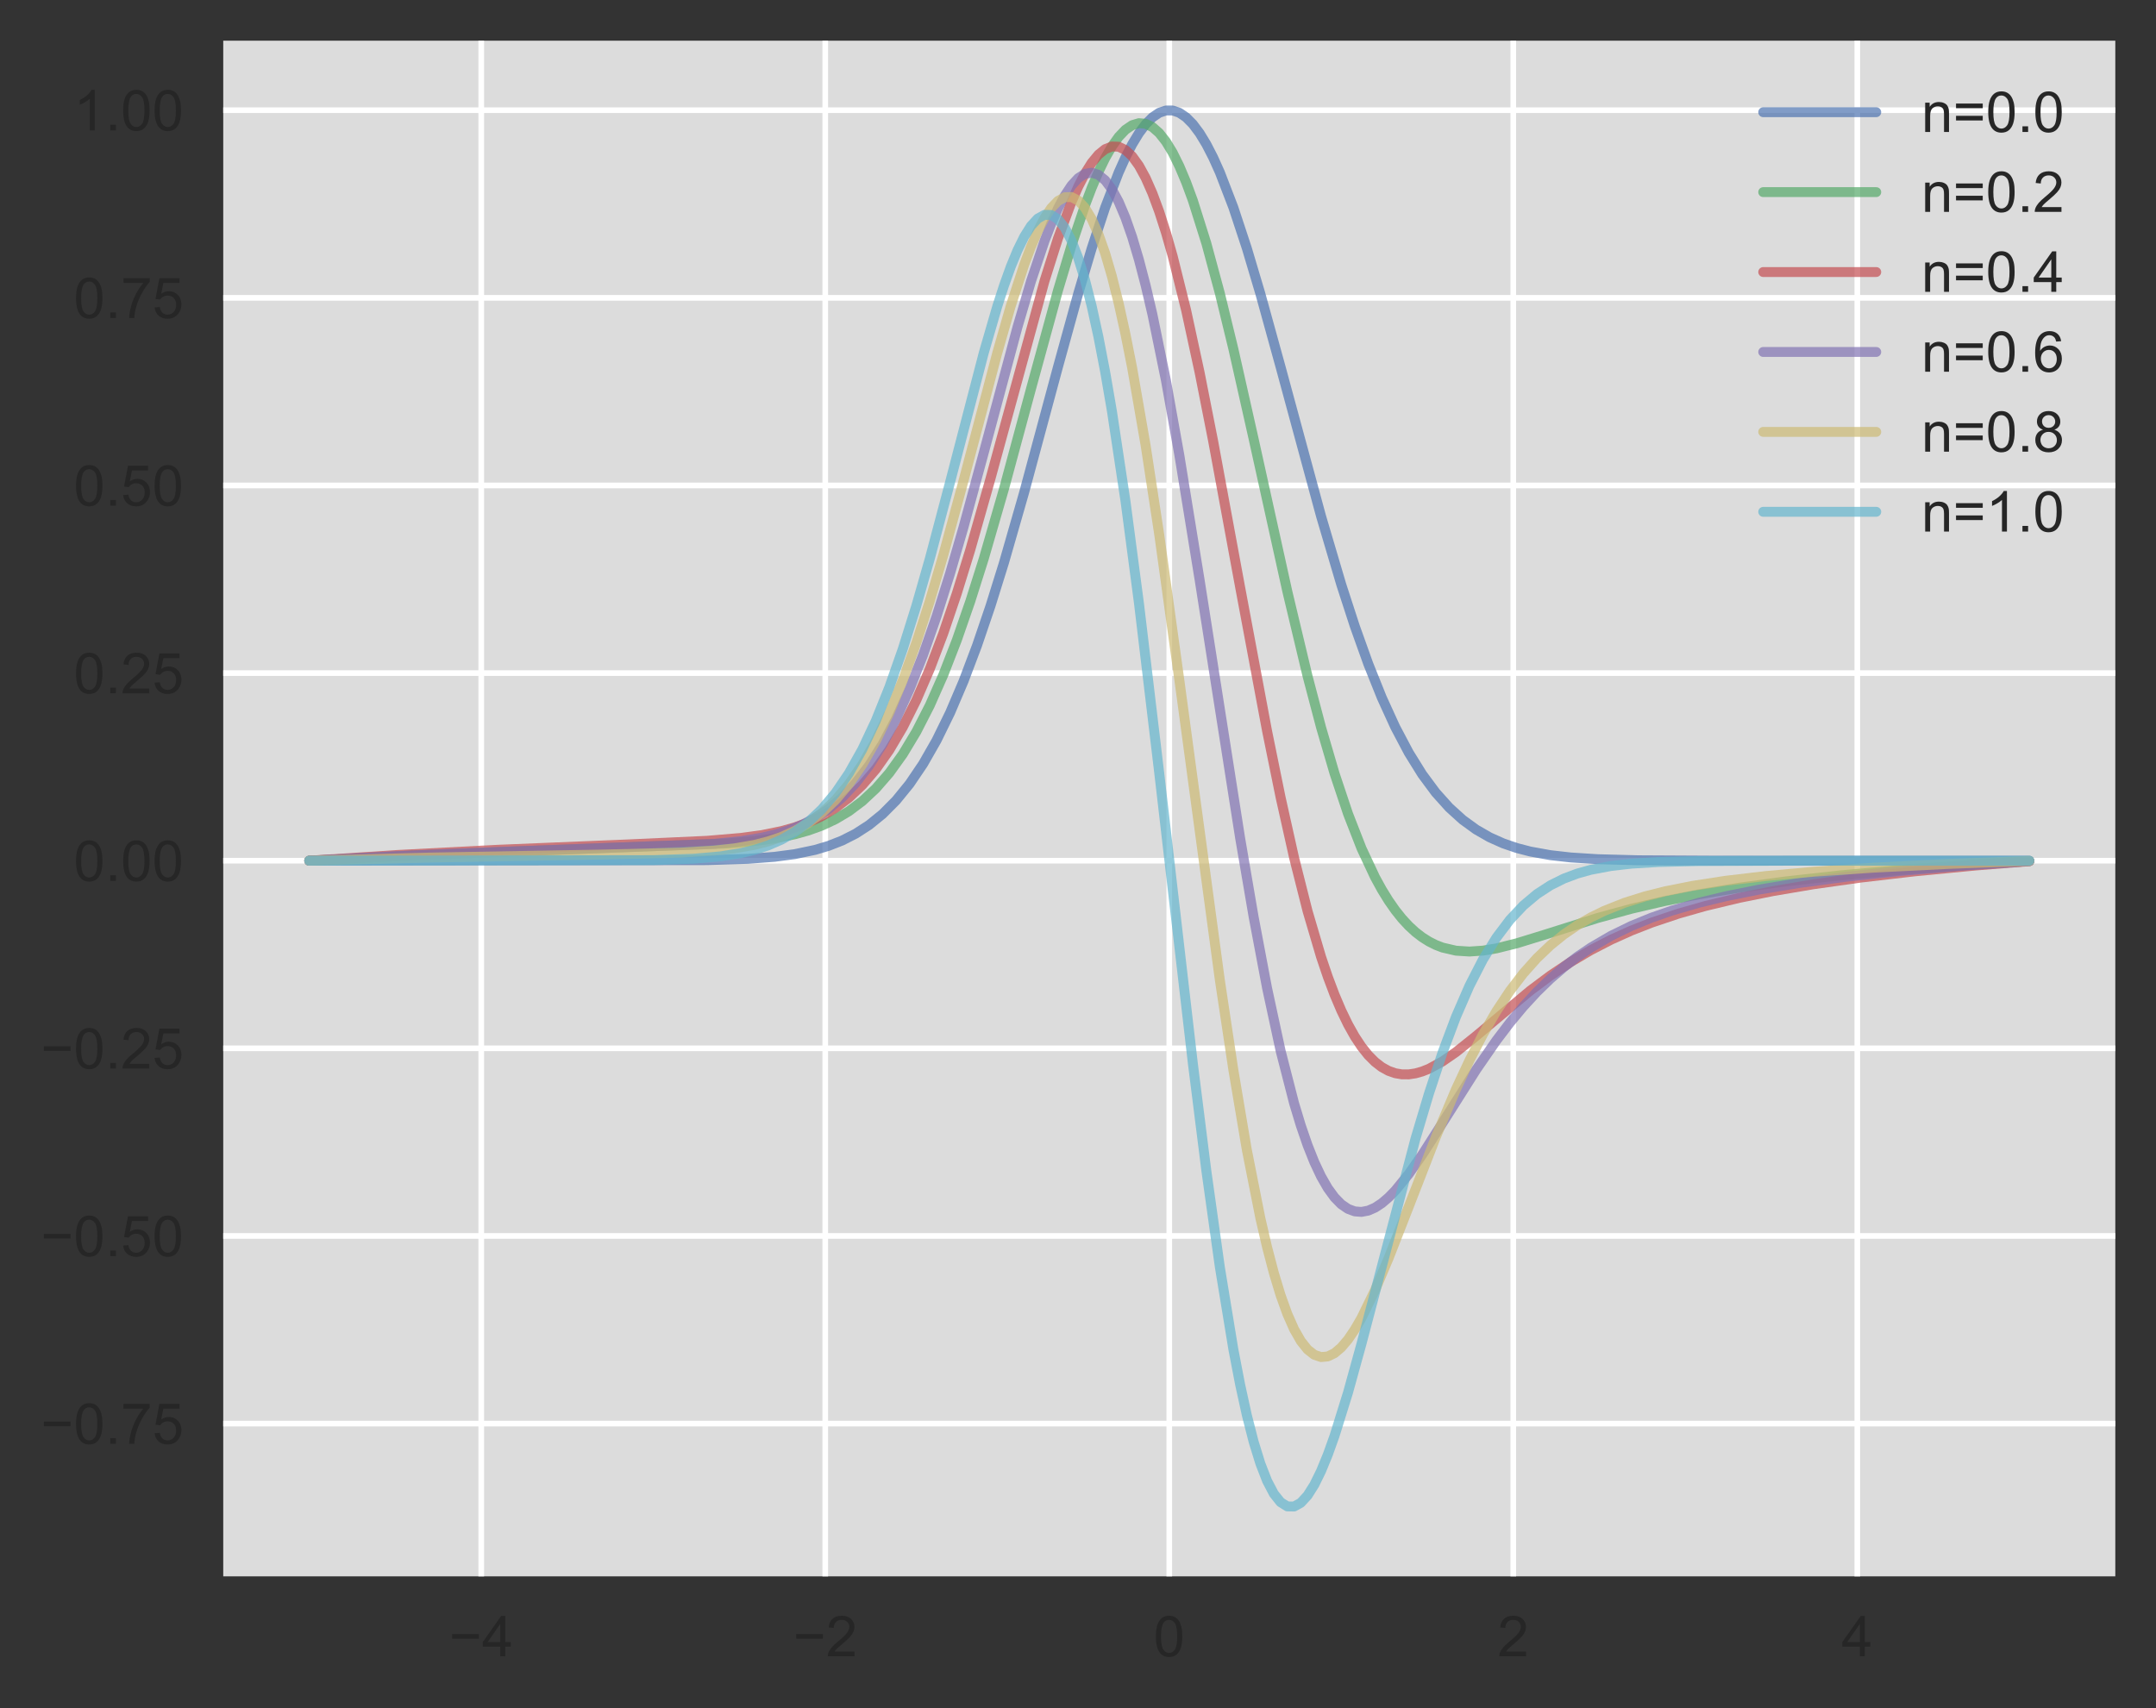 <?xml version="1.0" encoding="utf-8" standalone="no"?>
<!DOCTYPE svg PUBLIC "-//W3C//DTD SVG 1.1//EN"
  "http://www.w3.org/Graphics/SVG/1.1/DTD/svg11.dtd">
<!-- Created with matplotlib (https://matplotlib.org/) -->
<svg height="302.345pt" version="1.1" viewBox="0 0 381.502 302.345" width="381.502pt" xmlns="http://www.w3.org/2000/svg" xmlns:xlink="http://www.w3.org/1999/xlink">
 <rect x="0" y="0" width="381.502" height="302.345" fill="#333333" stroke="none"/>
 <defs>
  <style type="text/css">
*{stroke-linecap:butt;stroke-linejoin:round;}
  </style>
 </defs>
 <g id="figure_1">
  <g id="patch_1">
   <path d="M 0 302.345 
L 381.502 302.345 
L 381.502 0 
L 0 0 
z
" style="fill:none;"/>
  </g>
  <g id="axes_1">
   <g id="patch_2">
    <path d="M 39.502 279 
L 374.302 279 
L 374.302 7.2 
L 39.502 7.2 
z
" style="fill:#dcdcdc;"/>
   </g>
   <g id="matplotlib.axis_1">
    <g id="xtick_1">
     <g id="line2d_1">
      <path clip-path="url(#p97e5f155e6)" d="M 85.156 279 
L 85.156 7.2 
" style="fill:none;stroke:#ffffff;stroke-linecap:round;"/>
     </g>
     <g id="line2d_2"/>
     <g id="text_1">
      <!-- −4 -->
      <defs>
       <path d="M 52.828 31.203 
L 5.562 31.203 
L 5.562 39.406 
L 52.828 39.406 
z
" id="ArialMT-8722"/>
       <path d="M 32.328 0 
L 32.328 17.141 
L 1.266 17.141 
L 1.266 25.203 
L 33.938 71.578 
L 41.109 71.578 
L 41.109 25.203 
L 50.781 25.203 
L 50.781 17.141 
L 41.109 17.141 
L 41.109 0 
z
M 32.328 25.203 
L 32.328 57.469 
L 9.906 25.203 
z
" id="ArialMT-52"/>
      </defs>
      <g style="fill:#262626;" transform="translate(79.455 293.158)scale(0.1 -0.1)">
       <use xlink:href="#ArialMT-8722"/>
       <use x="58.398" xlink:href="#ArialMT-52"/>
      </g>
     </g>
    </g>
    <g id="xtick_2">
     <g id="line2d_3">
      <path clip-path="url(#p97e5f155e6)" d="M 146.029 279 
L 146.029 7.2 
" style="fill:none;stroke:#ffffff;stroke-linecap:round;"/>
     </g>
     <g id="line2d_4"/>
     <g id="text_2">
      <!-- −2 -->
      <defs>
       <path d="M 50.344 8.453 
L 50.344 0 
L 3.031 0 
Q 2.938 3.172 4.047 6.109 
Q 5.859 10.938 9.828 15.625 
Q 13.812 20.312 21.344 26.469 
Q 33.016 36.031 37.109 41.625 
Q 41.219 47.219 41.219 52.203 
Q 41.219 57.422 37.469 61 
Q 33.734 64.594 27.734 64.594 
Q 21.391 64.594 17.578 60.781 
Q 13.766 56.984 13.719 50.25 
L 4.688 51.172 
Q 5.609 61.281 11.656 66.578 
Q 17.719 71.875 27.938 71.875 
Q 38.234 71.875 44.234 66.156 
Q 50.25 60.453 50.25 52 
Q 50.25 47.703 48.484 43.547 
Q 46.734 39.406 42.656 34.812 
Q 38.578 30.219 29.109 22.219 
Q 21.188 15.578 18.938 13.203 
Q 16.703 10.844 15.234 8.453 
z
" id="ArialMT-50"/>
      </defs>
      <g style="fill:#262626;" transform="translate(140.328 293.158)scale(0.1 -0.1)">
       <use xlink:href="#ArialMT-8722"/>
       <use x="58.398" xlink:href="#ArialMT-50"/>
      </g>
     </g>
    </g>
    <g id="xtick_3">
     <g id="line2d_5">
      <path clip-path="url(#p97e5f155e6)" d="M 206.902 279 
L 206.902 7.2 
" style="fill:none;stroke:#ffffff;stroke-linecap:round;"/>
     </g>
     <g id="line2d_6"/>
     <g id="text_3">
      <!-- 0 -->
      <defs>
       <path d="M 4.156 35.297 
Q 4.156 48 6.766 55.734 
Q 9.375 63.484 14.516 67.672 
Q 19.672 71.875 27.484 71.875 
Q 33.25 71.875 37.594 69.547 
Q 41.938 67.234 44.766 62.859 
Q 47.609 58.5 49.219 52.219 
Q 50.828 45.953 50.828 35.297 
Q 50.828 22.703 48.234 14.969 
Q 45.656 7.234 40.5 3 
Q 35.359 -1.219 27.484 -1.219 
Q 17.141 -1.219 11.234 6.203 
Q 4.156 15.141 4.156 35.297 
z
M 13.188 35.297 
Q 13.188 17.672 17.312 11.828 
Q 21.438 6 27.484 6 
Q 33.547 6 37.672 11.859 
Q 41.797 17.719 41.797 35.297 
Q 41.797 52.984 37.672 58.781 
Q 33.547 64.594 27.391 64.594 
Q 21.344 64.594 17.719 59.469 
Q 13.188 52.938 13.188 35.297 
z
" id="ArialMT-48"/>
      </defs>
      <g style="fill:#262626;" transform="translate(204.121 293.158)scale(0.1 -0.1)">
       <use xlink:href="#ArialMT-48"/>
      </g>
     </g>
    </g>
    <g id="xtick_4">
     <g id="line2d_7">
      <path clip-path="url(#p97e5f155e6)" d="M 267.774 279 
L 267.774 7.2 
" style="fill:none;stroke:#ffffff;stroke-linecap:round;"/>
     </g>
     <g id="line2d_8"/>
     <g id="text_4">
      <!-- 2 -->
      <g style="fill:#262626;" transform="translate(264.994 293.158)scale(0.1 -0.1)">
       <use xlink:href="#ArialMT-50"/>
      </g>
     </g>
    </g>
    <g id="xtick_5">
     <g id="line2d_9">
      <path clip-path="url(#p97e5f155e6)" d="M 328.647 279 
L 328.647 7.2 
" style="fill:none;stroke:#ffffff;stroke-linecap:round;"/>
     </g>
     <g id="line2d_10"/>
     <g id="text_5">
      <!-- 4 -->
      <g style="fill:#262626;" transform="translate(325.867 293.158)scale(0.1 -0.1)">
       <use xlink:href="#ArialMT-52"/>
      </g>
     </g>
    </g>
   </g>
   <g id="matplotlib.axis_2">
    <g id="ytick_1">
     <g id="line2d_11">
      <path clip-path="url(#p97e5f155e6)" d="M 39.502 251.961 
L 374.302 251.961 
" style="fill:none;stroke:#ffffff;stroke-linecap:round;"/>
     </g>
     <g id="line2d_12"/>
     <g id="text_6">
      <!-- −0.75 -->
      <defs>
       <path d="M 9.078 0 
L 9.078 10.016 
L 19.094 10.016 
L 19.094 0 
z
" id="ArialMT-46"/>
       <path d="M 4.734 62.203 
L 4.734 70.656 
L 51.078 70.656 
L 51.078 63.812 
Q 44.234 56.547 37.516 44.484 
Q 30.812 32.422 27.156 19.672 
Q 24.516 10.688 23.781 0 
L 14.75 0 
Q 14.891 8.453 18.062 20.406 
Q 21.234 32.375 27.172 43.484 
Q 33.109 54.594 39.797 62.203 
z
" id="ArialMT-55"/>
       <path d="M 4.156 18.75 
L 13.375 19.531 
Q 14.406 12.797 18.141 9.391 
Q 21.875 6 27.156 6 
Q 33.5 6 37.891 10.781 
Q 42.281 15.578 42.281 23.484 
Q 42.281 31 38.062 35.344 
Q 33.844 39.703 27 39.703 
Q 22.75 39.703 19.328 37.766 
Q 15.922 35.844 13.969 32.766 
L 5.719 33.844 
L 12.641 70.609 
L 48.25 70.609 
L 48.25 62.203 
L 19.672 62.203 
L 15.828 42.969 
Q 22.266 47.469 29.344 47.469 
Q 38.719 47.469 45.156 40.969 
Q 51.609 34.469 51.609 24.266 
Q 51.609 14.547 45.953 7.469 
Q 39.062 -1.219 27.156 -1.219 
Q 17.391 -1.219 11.203 4.25 
Q 5.031 9.719 4.156 18.75 
z
" id="ArialMT-53"/>
      </defs>
      <g style="fill:#262626;" transform="translate(7.2 255.54)scale(0.1 -0.1)">
       <use xlink:href="#ArialMT-8722"/>
       <use x="58.398" xlink:href="#ArialMT-48"/>
       <use x="114.014" xlink:href="#ArialMT-46"/>
       <use x="141.797" xlink:href="#ArialMT-55"/>
       <use x="197.412" xlink:href="#ArialMT-53"/>
      </g>
     </g>
    </g>
    <g id="ytick_2">
     <g id="line2d_13">
      <path clip-path="url(#p97e5f155e6)" d="M 39.502 218.753 
L 374.302 218.753 
" style="fill:none;stroke:#ffffff;stroke-linecap:round;"/>
     </g>
     <g id="line2d_14"/>
     <g id="text_7">
      <!-- −0.50 -->
      <g style="fill:#262626;" transform="translate(7.2 222.331)scale(0.1 -0.1)">
       <use xlink:href="#ArialMT-8722"/>
       <use x="58.398" xlink:href="#ArialMT-48"/>
       <use x="114.014" xlink:href="#ArialMT-46"/>
       <use x="141.797" xlink:href="#ArialMT-53"/>
       <use x="197.412" xlink:href="#ArialMT-48"/>
      </g>
     </g>
    </g>
    <g id="ytick_3">
     <g id="line2d_15">
      <path clip-path="url(#p97e5f155e6)" d="M 39.502 185.544 
L 374.302 185.544 
" style="fill:none;stroke:#ffffff;stroke-linecap:round;"/>
     </g>
     <g id="line2d_16"/>
     <g id="text_8">
      <!-- −0.25 -->
      <g style="fill:#262626;" transform="translate(7.2 189.123)scale(0.1 -0.1)">
       <use xlink:href="#ArialMT-8722"/>
       <use x="58.398" xlink:href="#ArialMT-48"/>
       <use x="114.014" xlink:href="#ArialMT-46"/>
       <use x="141.797" xlink:href="#ArialMT-50"/>
       <use x="197.412" xlink:href="#ArialMT-53"/>
      </g>
     </g>
    </g>
    <g id="ytick_4">
     <g id="line2d_17">
      <path clip-path="url(#p97e5f155e6)" d="M 39.502 152.336 
L 374.302 152.336 
" style="fill:none;stroke:#ffffff;stroke-linecap:round;"/>
     </g>
     <g id="line2d_18"/>
     <g id="text_9">
      <!-- 0.00 -->
      <g style="fill:#262626;" transform="translate(13.041 155.915)scale(0.1 -0.1)">
       <use xlink:href="#ArialMT-48"/>
       <use x="55.615" xlink:href="#ArialMT-46"/>
       <use x="83.398" xlink:href="#ArialMT-48"/>
       <use x="139.014" xlink:href="#ArialMT-48"/>
      </g>
     </g>
    </g>
    <g id="ytick_5">
     <g id="line2d_19">
      <path clip-path="url(#p97e5f155e6)" d="M 39.502 119.128 
L 374.302 119.128 
" style="fill:none;stroke:#ffffff;stroke-linecap:round;"/>
     </g>
     <g id="line2d_20"/>
     <g id="text_10">
      <!-- 0.25 -->
      <g style="fill:#262626;" transform="translate(13.041 122.707)scale(0.1 -0.1)">
       <use xlink:href="#ArialMT-48"/>
       <use x="55.615" xlink:href="#ArialMT-46"/>
       <use x="83.398" xlink:href="#ArialMT-50"/>
       <use x="139.014" xlink:href="#ArialMT-53"/>
      </g>
     </g>
    </g>
    <g id="ytick_6">
     <g id="line2d_21">
      <path clip-path="url(#p97e5f155e6)" d="M 39.502 85.92 
L 374.302 85.92 
" style="fill:none;stroke:#ffffff;stroke-linecap:round;"/>
     </g>
     <g id="line2d_22"/>
     <g id="text_11">
      <!-- 0.50 -->
      <g style="fill:#262626;" transform="translate(13.041 89.499)scale(0.1 -0.1)">
       <use xlink:href="#ArialMT-48"/>
       <use x="55.615" xlink:href="#ArialMT-46"/>
       <use x="83.398" xlink:href="#ArialMT-53"/>
       <use x="139.014" xlink:href="#ArialMT-48"/>
      </g>
     </g>
    </g>
    <g id="ytick_7">
     <g id="line2d_23">
      <path clip-path="url(#p97e5f155e6)" d="M 39.502 52.712 
L 374.302 52.712 
" style="fill:none;stroke:#ffffff;stroke-linecap:round;"/>
     </g>
     <g id="line2d_24"/>
     <g id="text_12">
      <!-- 0.75 -->
      <g style="fill:#262626;" transform="translate(13.041 56.291)scale(0.1 -0.1)">
       <use xlink:href="#ArialMT-48"/>
       <use x="55.615" xlink:href="#ArialMT-46"/>
       <use x="83.398" xlink:href="#ArialMT-55"/>
       <use x="139.014" xlink:href="#ArialMT-53"/>
      </g>
     </g>
    </g>
    <g id="ytick_8">
     <g id="line2d_25">
      <path clip-path="url(#p97e5f155e6)" d="M 39.502 19.503 
L 374.302 19.503 
" style="fill:none;stroke:#ffffff;stroke-linecap:round;"/>
     </g>
     <g id="line2d_26"/>
     <g id="text_13">
      <!-- 1.00 -->
      <defs>
       <path d="M 37.25 0 
L 28.469 0 
L 28.469 56 
Q 25.297 52.984 20.141 49.953 
Q 14.984 46.922 10.891 45.406 
L 10.891 53.906 
Q 18.266 57.375 23.781 62.297 
Q 29.297 67.234 31.594 71.875 
L 37.25 71.875 
z
" id="ArialMT-49"/>
      </defs>
      <g style="fill:#262626;" transform="translate(13.041 23.082)scale(0.1 -0.1)">
       <use xlink:href="#ArialMT-49"/>
       <use x="55.615" xlink:href="#ArialMT-46"/>
       <use x="83.398" xlink:href="#ArialMT-48"/>
       <use x="139.014" xlink:href="#ArialMT-48"/>
      </g>
     </g>
    </g>
   </g>
   <g id="line2d_27">
    <path clip-path="url(#p97e5f155e6)" d="M 54.72 152.336 
L 125.141 152.239 
L 132.303 152.009 
L 137.077 151.648 
L 140.658 151.172 
L 144.238 150.42 
L 146.626 149.706 
L 149.013 148.769 
L 151.4 147.559 
L 153.787 146.016 
L 156.174 144.077 
L 158.561 141.675 
L 160.949 138.743 
L 163.336 135.216 
L 165.723 131.038 
L 168.11 126.164 
L 170.497 120.567 
L 172.884 114.246 
L 175.272 107.225 
L 177.659 99.564 
L 181.24 87.087 
L 187.207 64.944 
L 190.788 51.971 
L 193.175 43.949 
L 195.563 36.717 
L 197.95 30.511 
L 199.143 27.86 
L 200.337 25.541 
L 201.53 23.576 
L 202.724 21.982 
L 203.918 20.774 
L 205.111 19.962 
L 206.305 19.555 
L 207.498 19.555 
L 208.692 19.962 
L 209.886 20.774 
L 211.079 21.982 
L 212.273 23.576 
L 213.466 25.541 
L 214.66 27.86 
L 215.853 30.511 
L 218.241 36.717 
L 220.628 43.949 
L 223.015 51.971 
L 226.596 64.944 
L 233.757 91.356 
L 237.338 103.47 
L 239.725 110.82 
L 242.112 117.496 
L 244.499 123.456 
L 246.887 128.69 
L 249.274 133.211 
L 251.661 137.057 
L 254.048 140.279 
L 256.435 142.938 
L 258.822 145.1 
L 261.21 146.833 
L 263.597 148.202 
L 265.984 149.268 
L 268.371 150.088 
L 270.758 150.708 
L 274.339 151.356 
L 277.92 151.762 
L 282.694 152.067 
L 289.856 152.257 
L 304.179 152.331 
L 359.083 152.336 
L 359.083 152.336 
" style="fill:none;stroke:#4c72b0;stroke-linecap:round;stroke-opacity:0.7;stroke-width:1.75;"/>
   </g>
   <g id="line2d_28">
    <path clip-path="url(#p97e5f155e6)" d="M 54.72 152.336 
L 72.623 151.432 
L 94.108 150.573 
L 128.722 149.274 
L 133.496 148.86 
L 137.077 148.378 
L 140.658 147.658 
L 143.045 146.99 
L 145.432 146.123 
L 147.819 145.006 
L 150.206 143.582 
L 152.594 141.786 
L 154.981 139.551 
L 157.368 136.805 
L 159.755 133.48 
L 162.142 129.51 
L 164.529 124.843 
L 166.917 119.444 
L 169.304 113.3 
L 171.691 106.427 
L 174.078 98.878 
L 177.659 86.499 
L 182.433 68.827 
L 187.207 51.409 
L 189.595 43.451 
L 191.982 36.368 
L 193.175 33.241 
L 194.369 30.435 
L 195.563 27.978 
L 196.756 25.899 
L 197.95 24.222 
L 199.143 22.969 
L 200.337 22.158 
L 201.53 21.801 
L 202.724 21.909 
L 203.918 22.486 
L 205.111 23.532 
L 206.305 25.044 
L 207.498 27.012 
L 208.692 29.423 
L 209.886 32.259 
L 211.079 35.498 
L 213.466 43.08 
L 215.853 51.926 
L 218.241 61.753 
L 221.821 77.653 
L 227.789 104.665 
L 231.37 119.672 
L 233.757 128.736 
L 236.144 136.886 
L 238.532 144.038 
L 240.919 150.159 
L 243.306 155.257 
L 244.499 157.435 
L 245.693 159.375 
L 246.887 161.087 
L 248.08 162.583 
L 249.274 163.874 
L 250.467 164.973 
L 251.661 165.892 
L 252.855 166.645 
L 254.048 167.245 
L 255.242 167.707 
L 257.629 168.263 
L 260.016 168.415 
L 262.403 168.252 
L 264.79 167.855 
L 268.371 166.964 
L 273.145 165.494 
L 282.694 162.48 
L 288.662 160.848 
L 294.63 159.461 
L 300.598 158.29 
L 307.759 157.116 
L 316.114 155.988 
L 325.663 154.933 
L 337.599 153.864 
L 350.728 152.916 
L 359.083 152.404 
L 359.083 152.404 
" style="fill:none;stroke:#55a868;stroke-linecap:round;stroke-opacity:0.7;stroke-width:1.75;"/>
   </g>
   <g id="line2d_29">
    <path clip-path="url(#p97e5f155e6)" d="M 54.72 152.336 
L 70.236 151.326 
L 88.14 150.399 
L 110.818 149.466 
L 125.141 148.81 
L 131.109 148.306 
L 134.69 147.821 
L 138.271 147.1 
L 140.658 146.432 
L 143.045 145.563 
L 145.432 144.442 
L 147.819 143.009 
L 150.206 141.196 
L 152.594 138.932 
L 154.981 136.142 
L 157.368 132.753 
L 159.755 128.698 
L 162.142 123.921 
L 164.529 118.387 
L 166.917 112.085 
L 169.304 105.038 
L 171.691 97.309 
L 175.272 84.685 
L 184.82 49.743 
L 187.207 42.196 
L 189.595 35.751 
L 190.788 33.04 
L 191.982 30.717 
L 193.175 28.816 
L 194.369 27.367 
L 195.563 26.396 
L 196.756 25.925 
L 197.95 25.971 
L 199.143 26.548 
L 200.337 27.662 
L 201.53 29.314 
L 202.724 31.501 
L 203.918 34.212 
L 205.111 37.433 
L 206.305 41.142 
L 207.498 45.314 
L 209.886 54.917 
L 212.273 65.944 
L 214.66 78.044 
L 219.434 103.904 
L 224.209 129.383 
L 226.596 141.11 
L 228.983 151.797 
L 231.37 161.253 
L 233.757 169.352 
L 234.951 172.874 
L 236.144 176.041 
L 237.338 178.855 
L 238.532 181.323 
L 239.725 183.454 
L 240.919 185.26 
L 242.112 186.754 
L 243.306 187.952 
L 244.499 188.872 
L 245.693 189.532 
L 246.887 189.953 
L 248.08 190.154 
L 249.274 190.156 
L 250.467 189.978 
L 251.661 189.641 
L 252.855 189.164 
L 255.242 187.865 
L 257.629 186.217 
L 261.21 183.35 
L 270.758 175.348 
L 274.339 172.671 
L 277.92 170.273 
L 281.5 168.16 
L 285.081 166.314 
L 288.662 164.706 
L 292.243 163.303 
L 297.017 161.701 
L 301.791 160.345 
L 307.759 158.917 
L 313.727 157.718 
L 320.889 156.508 
L 329.244 155.332 
L 338.792 154.222 
L 349.535 153.192 
L 359.083 152.424 
L 359.083 152.424 
" style="fill:none;stroke:#c44e52;stroke-linecap:round;stroke-opacity:0.7;stroke-width:1.75;"/>
   </g>
   <g id="line2d_30">
    <path clip-path="url(#p97e5f155e6)" d="M 54.72 152.336 
L 70.236 151.516 
L 89.334 150.74 
L 126.335 149.36 
L 131.109 148.871 
L 134.69 148.279 
L 137.077 147.721 
L 139.464 146.984 
L 141.851 146.02 
L 144.238 144.77 
L 146.626 143.168 
L 149.013 141.141 
L 151.4 138.611 
L 153.787 135.499 
L 156.174 131.73 
L 158.561 127.238 
L 160.949 121.976 
L 163.336 115.919 
L 165.723 109.076 
L 168.11 101.499 
L 170.497 93.284 
L 174.078 80.112 
L 180.046 57.876 
L 182.433 49.778 
L 184.82 42.665 
L 186.014 39.593 
L 187.207 36.903 
L 188.401 34.637 
L 189.595 32.836 
L 190.788 31.536 
L 191.982 30.769 
L 193.175 30.563 
L 194.369 30.941 
L 195.563 31.92 
L 196.756 33.51 
L 197.95 35.716 
L 199.143 38.534 
L 200.337 41.957 
L 201.53 45.966 
L 202.724 50.538 
L 203.918 55.645 
L 206.305 67.309 
L 208.692 80.603 
L 212.273 102.649 
L 219.434 148.296 
L 221.821 162.241 
L 224.209 174.89 
L 226.596 185.959 
L 228.983 195.254 
L 230.176 199.202 
L 231.37 202.676 
L 232.564 205.677 
L 233.757 208.212 
L 234.951 210.291 
L 236.144 211.931 
L 237.338 213.148 
L 238.532 213.965 
L 239.725 214.406 
L 240.919 214.498 
L 242.112 214.269 
L 243.306 213.748 
L 244.499 212.965 
L 245.693 211.948 
L 246.887 210.729 
L 249.274 207.794 
L 251.661 204.377 
L 255.242 198.764 
L 261.21 189.324 
L 264.79 184.144 
L 267.177 181.004 
L 269.565 178.137 
L 271.952 175.549 
L 274.339 173.231 
L 276.726 171.167 
L 279.113 169.336 
L 281.5 167.716 
L 285.081 165.628 
L 288.662 163.885 
L 292.243 162.42 
L 295.823 161.176 
L 300.598 159.787 
L 305.372 158.633 
L 311.34 157.436 
L 318.502 156.263 
L 326.857 155.157 
L 336.405 154.141 
L 347.148 153.225 
L 359.083 152.409 
L 359.083 152.409 
" style="fill:none;stroke:#8172b2;stroke-linecap:round;stroke-opacity:0.7;stroke-width:1.75;"/>
   </g>
   <g id="line2d_31">
    <path clip-path="url(#p97e5f155e6)" d="M 54.72 152.336 
L 76.204 151.778 
L 106.044 151.252 
L 120.367 150.915 
L 126.335 150.554 
L 129.915 150.16 
L 133.496 149.534 
L 135.883 148.929 
L 138.271 148.121 
L 140.658 147.054 
L 143.045 145.663 
L 145.432 143.876 
L 147.819 141.611 
L 150.206 138.786 
L 152.594 135.319 
L 154.981 131.133 
L 157.368 126.167 
L 159.755 120.381 
L 162.142 113.768 
L 164.529 106.362 
L 166.917 98.248 
L 170.497 85.076 
L 176.465 62.464 
L 178.852 54.141 
L 181.24 46.816 
L 182.433 43.658 
L 183.627 40.905 
L 184.82 38.608 
L 186.014 36.815 
L 187.207 35.568 
L 188.401 34.91 
L 189.595 34.874 
L 190.788 35.492 
L 191.982 36.786 
L 193.175 38.772 
L 194.369 41.459 
L 195.563 44.847 
L 196.756 48.928 
L 197.95 53.688 
L 199.143 59.1 
L 200.337 65.131 
L 202.724 78.884 
L 205.111 94.531 
L 208.692 120.419 
L 215.853 173.476 
L 218.241 189.368 
L 220.628 203.523 
L 223.015 215.58 
L 224.209 220.74 
L 225.402 225.295 
L 226.596 229.233 
L 227.789 232.55 
L 228.983 235.251 
L 230.176 237.345 
L 231.37 238.85 
L 232.564 239.789 
L 233.757 240.188 
L 234.951 240.08 
L 236.144 239.5 
L 237.338 238.487 
L 238.532 237.081 
L 239.725 235.323 
L 240.919 233.257 
L 243.306 228.367 
L 245.693 222.741 
L 249.274 213.577 
L 254.048 201.293 
L 257.629 192.804 
L 260.016 187.69 
L 262.403 183.075 
L 264.79 178.975 
L 267.177 175.381 
L 269.565 172.266 
L 271.952 169.592 
L 274.339 167.313 
L 276.726 165.381 
L 279.113 163.749 
L 281.5 162.371 
L 283.888 161.206 
L 287.468 159.783 
L 291.049 158.659 
L 294.63 157.757 
L 299.404 156.803 
L 305.372 155.885 
L 312.534 155.044 
L 320.889 154.294 
L 331.631 153.565 
L 344.76 152.906 
L 359.083 152.374 
L 359.083 152.374 
" style="fill:none;stroke:#ccb974;stroke-linecap:round;stroke-opacity:0.7;stroke-width:1.75;"/>
   </g>
   <g id="line2d_32">
    <path clip-path="url(#p97e5f155e6)" d="M 54.72 152.336 
L 115.592 152.237 
L 122.754 151.983 
L 127.528 151.562 
L 131.109 150.99 
L 133.496 150.421 
L 135.883 149.648 
L 138.271 148.613 
L 140.658 147.248 
L 143.045 145.478 
L 145.432 143.218 
L 147.819 140.38 
L 150.206 136.874 
L 152.594 132.621 
L 154.981 127.552 
L 157.368 121.627 
L 159.755 114.837 
L 162.142 107.223 
L 164.529 98.878 
L 168.11 85.36 
L 174.078 62.441 
L 176.465 54.22 
L 177.659 50.533 
L 178.852 47.208 
L 180.046 44.303 
L 181.24 41.877 
L 182.433 39.987 
L 183.627 38.687 
L 184.82 38.027 
L 186.014 38.051 
L 187.207 38.797 
L 188.401 40.298 
L 189.595 42.577 
L 190.788 45.651 
L 191.982 49.523 
L 193.175 54.192 
L 194.369 59.643 
L 195.563 65.851 
L 196.756 72.783 
L 199.143 88.629 
L 201.53 106.713 
L 205.111 136.702 
L 211.079 188.26 
L 213.466 207.246 
L 215.853 224.279 
L 218.241 238.821 
L 219.434 245.03 
L 220.628 250.48 
L 221.821 255.149 
L 223.015 259.022 
L 224.209 262.095 
L 225.402 264.374 
L 226.596 265.875 
L 227.789 266.622 
L 228.983 266.645 
L 230.176 265.985 
L 231.37 264.685 
L 232.564 262.795 
L 233.757 260.37 
L 234.951 257.465 
L 236.144 254.139 
L 238.532 246.464 
L 240.919 237.813 
L 250.467 201.539 
L 252.855 193.544 
L 255.242 186.334 
L 257.629 179.974 
L 260.016 174.481 
L 262.403 169.827 
L 264.79 165.957 
L 267.177 162.795 
L 269.565 160.257 
L 271.952 158.253 
L 274.339 156.696 
L 276.726 155.506 
L 279.113 154.609 
L 281.5 153.945 
L 285.081 153.27 
L 288.662 152.863 
L 293.436 152.57 
L 300.598 152.399 
L 316.114 152.339 
L 359.083 152.336 
L 359.083 152.336 
" style="fill:none;stroke:#64b5cd;stroke-linecap:round;stroke-opacity:0.7;stroke-width:1.75;"/>
   </g>
   <g id="patch_3">
    <path d="M 39.502 279 
L 39.502 7.2 
" style="fill:none;"/>
   </g>
   <g id="patch_4">
    <path d="M 374.302 279 
L 374.302 7.2 
" style="fill:none;"/>
   </g>
   <g id="patch_5">
    <path d="M 39.502 279 
L 374.302 279 
" style="fill:none;"/>
   </g>
   <g id="patch_6">
    <path d="M 39.502 7.2 
L 374.302 7.2 
" style="fill:none;"/>
   </g>
   <g id="legend_1">
    <g id="line2d_33">
     <path d="M 312 19.858 
L 332 19.858 
" style="fill:none;stroke:#4c72b0;stroke-linecap:round;stroke-opacity:0.7;stroke-width:1.75;"/>
    </g>
    <g id="line2d_34"/>
    <g id="text_14">
     <!-- n=0.0 -->
     <defs>
      <path d="M 6.594 0 
L 6.594 51.859 
L 14.5 51.859 
L 14.5 44.484 
Q 20.219 53.031 31 53.031 
Q 35.688 53.031 39.625 51.344 
Q 43.562 49.656 45.516 46.922 
Q 47.469 44.188 48.25 40.438 
Q 48.734 37.984 48.734 31.891 
L 48.734 0 
L 39.938 0 
L 39.938 31.547 
Q 39.938 36.922 38.906 39.578 
Q 37.891 42.234 35.281 43.812 
Q 32.672 45.406 29.156 45.406 
Q 23.531 45.406 19.453 41.844 
Q 15.375 38.281 15.375 28.328 
L 15.375 0 
z
" id="ArialMT-110"/>
      <path d="M 52.828 42.094 
L 5.562 42.094 
L 5.562 50.297 
L 52.828 50.297 
z
M 52.828 20.359 
L 5.562 20.359 
L 5.562 28.562 
L 52.828 28.562 
z
" id="ArialMT-61"/>
     </defs>
     <g style="fill:#262626;" transform="translate(340 23.358)scale(0.1 -0.1)">
      <use xlink:href="#ArialMT-110"/>
      <use x="55.615" xlink:href="#ArialMT-61"/>
      <use x="114.014" xlink:href="#ArialMT-48"/>
      <use x="169.629" xlink:href="#ArialMT-46"/>
      <use x="197.412" xlink:href="#ArialMT-48"/>
     </g>
    </g>
    <g id="line2d_35">
     <path d="M 312 34.003 
L 332 34.003 
" style="fill:none;stroke:#55a868;stroke-linecap:round;stroke-opacity:0.7;stroke-width:1.75;"/>
    </g>
    <g id="line2d_36"/>
    <g id="text_15">
     <!-- n=0.2 -->
     <g style="fill:#262626;" transform="translate(340 37.503)scale(0.1 -0.1)">
      <use xlink:href="#ArialMT-110"/>
      <use x="55.615" xlink:href="#ArialMT-61"/>
      <use x="114.014" xlink:href="#ArialMT-48"/>
      <use x="169.629" xlink:href="#ArialMT-46"/>
      <use x="197.412" xlink:href="#ArialMT-50"/>
     </g>
    </g>
    <g id="line2d_37">
     <path d="M 312 48.148 
L 332 48.148 
" style="fill:none;stroke:#c44e52;stroke-linecap:round;stroke-opacity:0.7;stroke-width:1.75;"/>
    </g>
    <g id="line2d_38"/>
    <g id="text_16">
     <!-- n=0.4 -->
     <g style="fill:#262626;" transform="translate(340 51.648)scale(0.1 -0.1)">
      <use xlink:href="#ArialMT-110"/>
      <use x="55.615" xlink:href="#ArialMT-61"/>
      <use x="114.014" xlink:href="#ArialMT-48"/>
      <use x="169.629" xlink:href="#ArialMT-46"/>
      <use x="197.412" xlink:href="#ArialMT-52"/>
     </g>
    </g>
    <g id="line2d_39">
     <path d="M 312 62.294 
L 332 62.294 
" style="fill:none;stroke:#8172b2;stroke-linecap:round;stroke-opacity:0.7;stroke-width:1.75;"/>
    </g>
    <g id="line2d_40"/>
    <g id="text_17">
     <!-- n=0.6 -->
     <defs>
      <path d="M 49.75 54.047 
L 41.016 53.375 
Q 39.844 58.547 37.703 60.891 
Q 34.125 64.656 28.906 64.656 
Q 24.703 64.656 21.531 62.312 
Q 17.391 59.281 14.984 53.469 
Q 12.594 47.656 12.5 36.922 
Q 15.672 41.75 20.266 44.094 
Q 24.859 46.438 29.891 46.438 
Q 38.672 46.438 44.844 39.969 
Q 51.031 33.5 51.031 23.25 
Q 51.031 16.5 48.125 10.719 
Q 45.219 4.938 40.141 1.859 
Q 35.062 -1.219 28.609 -1.219 
Q 17.625 -1.219 10.688 6.859 
Q 3.766 14.938 3.766 33.5 
Q 3.766 54.25 11.422 63.672 
Q 18.109 71.875 29.438 71.875 
Q 37.891 71.875 43.281 67.141 
Q 48.688 62.406 49.75 54.047 
z
M 13.875 23.188 
Q 13.875 18.656 15.797 14.5 
Q 17.719 10.359 21.188 8.172 
Q 24.656 6 28.469 6 
Q 34.031 6 38.031 10.484 
Q 42.047 14.984 42.047 22.703 
Q 42.047 30.125 38.078 34.391 
Q 34.125 38.672 28.125 38.672 
Q 22.172 38.672 18.016 34.391 
Q 13.875 30.125 13.875 23.188 
z
" id="ArialMT-54"/>
     </defs>
     <g style="fill:#262626;" transform="translate(340 65.794)scale(0.1 -0.1)">
      <use xlink:href="#ArialMT-110"/>
      <use x="55.615" xlink:href="#ArialMT-61"/>
      <use x="114.014" xlink:href="#ArialMT-48"/>
      <use x="169.629" xlink:href="#ArialMT-46"/>
      <use x="197.412" xlink:href="#ArialMT-54"/>
     </g>
    </g>
    <g id="line2d_41">
     <path d="M 312 76.439 
L 332 76.439 
" style="fill:none;stroke:#ccb974;stroke-linecap:round;stroke-opacity:0.7;stroke-width:1.75;"/>
    </g>
    <g id="line2d_42"/>
    <g id="text_18">
     <!-- n=0.8 -->
     <defs>
      <path d="M 17.672 38.812 
Q 12.203 40.828 9.562 44.531 
Q 6.938 48.25 6.938 53.422 
Q 6.938 61.234 12.547 66.547 
Q 18.172 71.875 27.484 71.875 
Q 36.859 71.875 42.578 66.422 
Q 48.297 60.984 48.297 53.172 
Q 48.297 48.188 45.672 44.5 
Q 43.062 40.828 37.75 38.812 
Q 44.344 36.672 47.781 31.875 
Q 51.219 27.094 51.219 20.453 
Q 51.219 11.281 44.719 5.031 
Q 38.234 -1.219 27.641 -1.219 
Q 17.047 -1.219 10.547 5.047 
Q 4.047 11.328 4.047 20.703 
Q 4.047 27.688 7.594 32.391 
Q 11.141 37.109 17.672 38.812 
z
M 15.922 53.719 
Q 15.922 48.641 19.188 45.406 
Q 22.469 42.188 27.688 42.188 
Q 32.766 42.188 36.016 45.375 
Q 39.266 48.578 39.266 53.219 
Q 39.266 58.062 35.906 61.359 
Q 32.562 64.656 27.594 64.656 
Q 22.562 64.656 19.234 61.422 
Q 15.922 58.203 15.922 53.719 
z
M 13.094 20.656 
Q 13.094 16.891 14.875 13.375 
Q 16.656 9.859 20.172 7.922 
Q 23.688 6 27.734 6 
Q 34.031 6 38.125 10.047 
Q 42.234 14.109 42.234 20.359 
Q 42.234 26.703 38.016 30.859 
Q 33.797 35.016 27.438 35.016 
Q 21.234 35.016 17.156 30.906 
Q 13.094 26.812 13.094 20.656 
z
" id="ArialMT-56"/>
     </defs>
     <g style="fill:#262626;" transform="translate(340 79.939)scale(0.1 -0.1)">
      <use xlink:href="#ArialMT-110"/>
      <use x="55.615" xlink:href="#ArialMT-61"/>
      <use x="114.014" xlink:href="#ArialMT-48"/>
      <use x="169.629" xlink:href="#ArialMT-46"/>
      <use x="197.412" xlink:href="#ArialMT-56"/>
     </g>
    </g>
    <g id="line2d_43">
     <path d="M 312 90.584 
L 332 90.584 
" style="fill:none;stroke:#64b5cd;stroke-linecap:round;stroke-opacity:0.7;stroke-width:1.75;"/>
    </g>
    <g id="line2d_44"/>
    <g id="text_19">
     <!-- n=1.0 -->
     <g style="fill:#262626;" transform="translate(340 94.084)scale(0.1 -0.1)">
      <use xlink:href="#ArialMT-110"/>
      <use x="55.615" xlink:href="#ArialMT-61"/>
      <use x="114.014" xlink:href="#ArialMT-49"/>
      <use x="169.629" xlink:href="#ArialMT-46"/>
      <use x="197.412" xlink:href="#ArialMT-48"/>
     </g>
    </g>
   </g>
  </g>
 </g>
 <defs>
  <clipPath id="p97e5f155e6">
   <rect height="271.8" width="334.8" x="39.502" y="7.2"/>
  </clipPath>
 </defs>
</svg>
